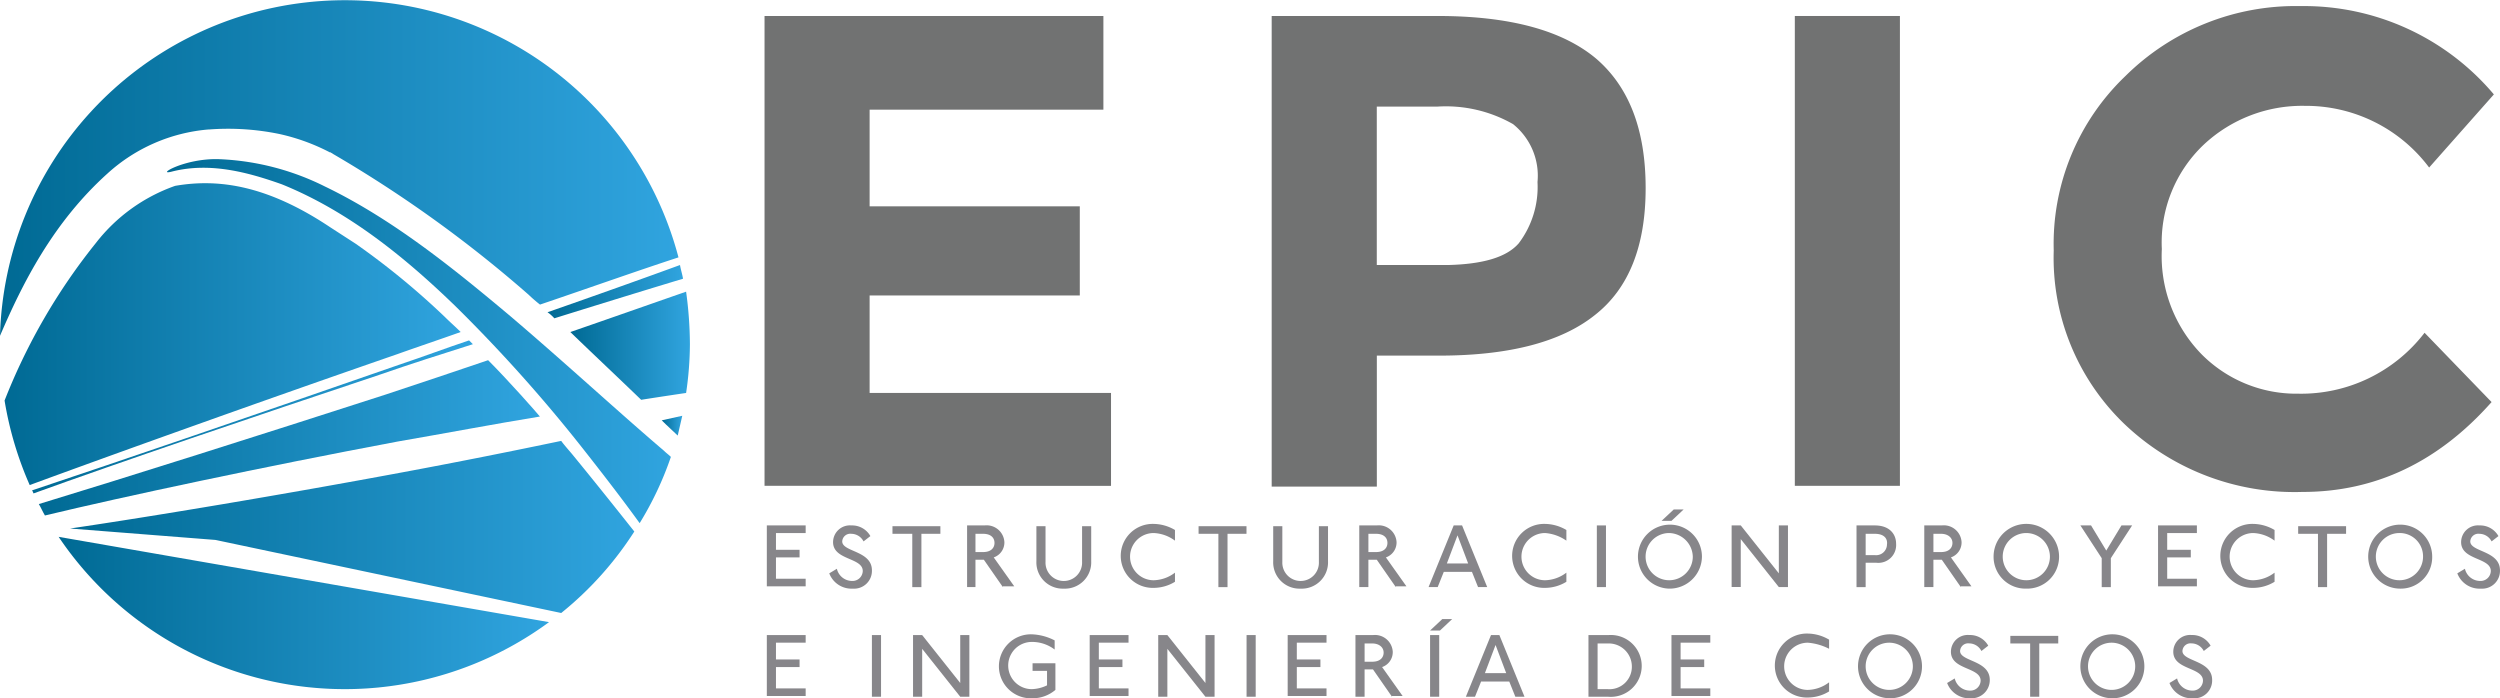 <svg xmlns="http://www.w3.org/2000/svg" xmlns:xlink="http://www.w3.org/1999/xlink" viewBox="3264.435 72.82 182.614 51.006">
  <defs>
    <style>
      .cls-1 {
        fill: url(#linear-gradient);
      }

      .cls-2 {
        fill: url(#linear-gradient-2);
      }

      .cls-3 {
        fill: url(#linear-gradient-3);
      }

      .cls-4 {
        fill: url(#linear-gradient-4);
      }

      .cls-5 {
        fill: url(#linear-gradient-5);
      }

      .cls-6 {
        fill: url(#linear-gradient-6);
      }

      .cls-7 {
        fill: url(#linear-gradient-7);
      }

      .cls-8 {
        fill: url(#linear-gradient-8);
      }

      .cls-9 {
        fill: url(#linear-gradient-9);
      }

      .cls-10 {
        fill: url(#linear-gradient-10);
      }

      .cls-11 {
        fill: #717272;
      }

      .cls-12 {
        fill: #87868a;
      }
    </style>
    <linearGradient id="linear-gradient" x1="0.002" y1="0.493" x2="0.999" y2="0.493" gradientUnits="objectBoundingBox">
      <stop offset="0" stop-color="#006a94"/>
      <stop offset="1" stop-color="#30a4df"/>
    </linearGradient>
    <linearGradient id="linear-gradient-2" x1="0" y1="0.496" x2="1" y2="0.496" xlink:href="#linear-gradient"/>
    <linearGradient id="linear-gradient-3" x1="-0.013" y1="0.485" x2="0.985" y2="0.485" xlink:href="#linear-gradient"/>
    <linearGradient id="linear-gradient-4" x1="-0.005" y1="0.503" x2="0.995" y2="0.503" xlink:href="#linear-gradient"/>
    <linearGradient id="linear-gradient-5" x1="0" y1="0.502" x2="0.999" y2="0.502" xlink:href="#linear-gradient"/>
    <linearGradient id="linear-gradient-6" x1="0" y1="0.499" x2="0.999" y2="0.499" xlink:href="#linear-gradient"/>
    <linearGradient id="linear-gradient-7" x1="0" y1="0.5" x2="1" y2="0.5" xlink:href="#linear-gradient"/>
    <linearGradient id="linear-gradient-8" x1="-0.001" y1="0.501" x2="0.999" y2="0.501" xlink:href="#linear-gradient"/>
    <linearGradient id="linear-gradient-9" x1="0" y1="0.501" x2="1" y2="0.501" xlink:href="#linear-gradient"/>
    <linearGradient id="linear-gradient-10" x1="0" y1="0.498" x2="1" y2="0.498" xlink:href="#linear-gradient"/>
  </defs>
  <g id="Group_242" data-name="Group 242" transform="translate(3264.435 72.82)">
    <g id="Group_239" data-name="Group 239" transform="translate(0 0)">
      <path id="Path_124" data-name="Path 124" class="cls-1" d="M72.4,38.694s4.617-1.446,9.4-2.892c-.056-.334-.167-.667-.222-1-2.892,1.057-6.174,2.225-9.678,3.449A2.814,2.814,0,0,1,72.4,38.694Z" transform="translate(-31.907 -15.443)"/>
      <path id="Path_125" data-name="Path 125" class="cls-2" d="M36.406,44.978l-.278-.278c-1.669.556-3.282,1.168-4.95,1.724-10.235,3.56-20.97,7.231-26.977,9.233.056.056.056.111.111.222C10.6,53.6,20.275,50.318,29.62,47.2,31.845,46.424,34.125,45.7,36.406,44.978Z" transform="translate(-1.864 -19.836)"/>
      <path id="Path_126" data-name="Path 126" class="cls-3" d="M88.4,54.6l-1.5.334s.445.445,1.168,1.112C88.179,55.546,88.291,55.045,88.4,54.6Z" transform="translate(-38.563 -24.23)"/>
      <path id="Path_127" data-name="Path 127" class="cls-4" d="M80.073,46.2s1.391-.222,3.282-.5a24.926,24.926,0,0,0,.278-3.56,28.984,28.984,0,0,0-.278-3.838c-2.559.89-5.4,1.891-8.455,2.948C76.68,42.972,78.46,44.641,80.073,46.2Z" transform="translate(-33.238 -16.996)"/>
      <path id="Path_128" data-name="Path 128" class="cls-5" d="M22.359,21.785c2.726-.667,5.451.056,7.954.946,4.95,2,9.122,5.451,12.682,8.9a111.494,111.494,0,0,1,9.178,10.235c1.669,2.114,3.115,4,4.283,5.618a24.118,24.118,0,0,0,2.281-4.839c-.167-.167-.334-.278-.5-.445-3.393-2.892-7.12-6.341-11.236-9.845C42.884,28.9,38.434,25.289,33.483,22.9a18.961,18.961,0,0,0-7.676-2C23.193,20.784,20.968,22.174,22.359,21.785Z" transform="translate(-9.732 -9.27)"/>
      <path id="Path_129" data-name="Path 129" class="cls-6" d="M7.843,12.682a12.506,12.506,0,0,1,7.4-3.226H15.3a18.505,18.505,0,0,1,5.117.334,14.884,14.884,0,0,1,3.671,1.335h.056c.056.056.111.056.167.111a91.97,91.97,0,0,1,14.3,10.29,10.856,10.856,0,0,0,.834.723C43.052,21.026,46.5,19.8,49.56,18.8A25.2,25.2,0,0,0,0,24.53C1.669,20.636,3.894,16.242,7.843,12.682Z" transform="translate(0 0)"/>
      <path id="Path_130" data-name="Path 130" class="cls-7" d="M45.077,70.471a24.827,24.827,0,0,0,5.34-5.952c-1.279-1.613-2.781-3.5-4.561-5.674-.334-.389-.667-.779-.779-.946-3.727.779-7.62,1.557-11.514,2.281C24.608,61.849,15.263,63.407,9.2,64.3l10.624.834Z" transform="translate(-4.083 -25.694)"/>
      <path id="Path_131" data-name="Path 131" class="cls-8" d="M7.7,70.5a25.193,25.193,0,0,0,35.821,6.23Z" transform="translate(-3.417 -31.286)"/>
      <path id="Path_132" data-name="Path 132" class="cls-9" d="M7.275,28.419A43.987,43.987,0,0,0,.6,39.933a25.558,25.558,0,0,0,1.836,6.174C8.332,43.938,19.011,40.1,29.3,36.54c1.557-.556,3.059-1.057,4.617-1.613-.389-.389-.779-.723-1.168-1.112a55.438,55.438,0,0,0-6.508-5.34l-1.891-1.224c-4.505-3-8.065-3.56-11.291-3A12.629,12.629,0,0,0,7.275,28.419Z" transform="translate(-0.266 -10.675)"/>
      <path id="Path_133" data-name="Path 133" class="cls-10" d="M41.7,51.416c-.222-.278-2.281-2.614-3.782-4.116-2.447.834-4.95,1.669-7.454,2.5-9.289,3-18.967,6.063-25.364,8.01.167.278.278.556.445.834,5.785-1.391,15.964-3.56,25.754-5.4C34.8,52.64,38.307,51.972,41.7,51.416Z" transform="translate(-2.263 -20.99)"/>
    </g>
    <g id="Group_240" data-name="Group 240" transform="translate(55.846 0.445)">
      <path id="Path_134" data-name="Path 134" class="cls-11" d="M125.152,2.1V8.942H108.076v7.064h15.352v6.508H108.076v7.12h17.633v6.786H100.4V2.1Z" transform="translate(-100.4 -1.377)"/>
      <path id="Path_135" data-name="Path 135" class="cls-11" d="M190.7,5.215c2.392,2.058,3.616,5.173,3.616,9.456,0,4.227-1.224,7.342-3.727,9.289-2.447,1.947-6.23,2.948-11.347,2.948h-4.561v9.567H167V2.1h12.126C184.41,2.1,188.248,3.157,190.7,5.215Zm-5.674,13.516a6.813,6.813,0,0,0,1.391-4.505A4.829,4.829,0,0,0,184.633,10a9.9,9.9,0,0,0-5.562-1.279h-4.394v11.57h5.173C182.408,20.233,184.132,19.733,185.022,18.731Z" transform="translate(-129.955 -1.377)"/>
      <path id="Path_136" data-name="Path 136" class="cls-11" d="M235.7,2.1h7.676V36.419H235.7Z" transform="translate(-160.442 -1.377)"/>
      <path id="Path_137" data-name="Path 137" class="cls-11" d="M287.555,29.112a11.355,11.355,0,0,0,9.233-4.45l4.895,5.062c-3.894,4.394-8.51,6.564-13.795,6.564a18,18,0,0,1-13.071-5.006A16.813,16.813,0,0,1,269.7,18.655a16.946,16.946,0,0,1,5.229-12.738A17.67,17.67,0,0,1,287.722.8,18.135,18.135,0,0,1,301.85,7.252l-4.728,5.34a11.243,11.243,0,0,0-9.067-4.505,10.522,10.522,0,0,0-7.4,2.837,9.853,9.853,0,0,0-3.059,7.62,10.274,10.274,0,0,0,2.892,7.676A9.746,9.746,0,0,0,287.555,29.112Z" transform="translate(-175.53 -0.8)"/>
    </g>
    <g id="Group_241" data-name="Group 241" transform="translate(56.013 37.212)">
      <path id="Path_138" data-name="Path 138" class="cls-12" d="M100.7,73.505V69h2.837v.556h-2.169V70.78h1.724v.556h-1.724v1.557h2.169v.556H100.7Z" transform="translate(-100.7 -67.832)"/>
      <path id="Path_139" data-name="Path 139" class="cls-12" d="M110.624,73.617A1.736,1.736,0,0,1,108.9,72.5l.556-.334a1.146,1.146,0,0,0,1.112.89.748.748,0,0,0,.779-.723c0-1-2.169-.779-2.169-2.114A1.23,1.23,0,0,1,110.513,69a1.535,1.535,0,0,1,1.391.779l-.5.389a1.011,1.011,0,0,0-.89-.556.589.589,0,0,0-.667.556c0,.779,2.169.667,2.169,2.114A1.3,1.3,0,0,1,110.624,73.617Z" transform="translate(-104.339 -67.832)"/>
      <path id="Path_140" data-name="Path 140" class="cls-12" d="M119.314,69.656V73.55h-.667V69.656H117.2V69.1h3.5v.556Z" transform="translate(-108.022 -67.876)"/>
      <path id="Path_141" data-name="Path 141" class="cls-12" d="M129.614,73.505l-1.391-2h-.612v2H127V69h1.279a1.3,1.3,0,0,1,1.446,1.224,1.155,1.155,0,0,1-.779,1.112l1.5,2.114h-.834Zm-1.446-3.894h-.556v1.335h.556c.612,0,.834-.334.834-.667C129,69.89,128.724,69.612,128.168,69.612Z" transform="translate(-112.371 -67.832)"/>
      <path id="Path_142" data-name="Path 142" class="cls-12" d="M138.1,73.661a1.92,1.92,0,0,1-2-2V69.1h.667v2.614a1.336,1.336,0,1,0,2.67,0V69.1h.667v2.559A1.92,1.92,0,0,1,138.1,73.661Z" transform="translate(-116.409 -67.876)"/>
      <path id="Path_143" data-name="Path 143" class="cls-12" d="M149.592,69.467a1.724,1.724,0,0,0,0,3.449,2.658,2.658,0,0,0,1.557-.556v.667a2.99,2.99,0,0,1-1.557.445,2.337,2.337,0,1,1,0-4.672,3.146,3.146,0,0,1,1.557.445v.779A2.8,2.8,0,0,0,149.592,69.467Z" transform="translate(-121.335 -67.743)"/>
      <path id="Path_144" data-name="Path 144" class="cls-12" d="M159.514,69.656V73.55h-.667V69.656H157.4V69.1h3.5v.556Z" transform="translate(-125.862 -67.876)"/>
      <path id="Path_145" data-name="Path 145" class="cls-12" d="M169.2,73.661a1.92,1.92,0,0,1-2-2V69.1h.667v2.614a1.336,1.336,0,1,0,2.67,0V69.1h.667v2.559A1.92,1.92,0,0,1,169.2,73.661Z" transform="translate(-130.211 -67.876)"/>
      <path id="Path_146" data-name="Path 146" class="cls-12" d="M181.17,73.505l-1.391-2h-.612v2H178.5V69h1.279a1.3,1.3,0,0,1,1.446,1.224,1.155,1.155,0,0,1-.779,1.112l1.5,2.114h-.779Zm-1.446-3.894h-.556v1.335h.556c.612,0,.834-.334.834-.667C180.558,69.89,180.28,69.612,179.724,69.612Z" transform="translate(-135.225 -67.832)"/>
      <path id="Path_147" data-name="Path 147" class="cls-12" d="M191.215,73.505l-.445-1.112h-2.058l-.445,1.112H187.6L189.436,69h.612l1.836,4.505Zm-1.5-3.782-.779,2.058h1.557Z" transform="translate(-139.263 -67.832)"/>
      <path id="Path_148" data-name="Path 148" class="cls-12" d="M200.992,69.467a1.724,1.724,0,0,0,0,3.449,2.658,2.658,0,0,0,1.557-.556v.667a2.99,2.99,0,0,1-1.557.445,2.337,2.337,0,1,1,0-4.672,3.146,3.146,0,0,1,1.557.445v.779A3.123,3.123,0,0,0,200.992,69.467Z" transform="translate(-144.145 -67.743)"/>
      <path id="Path_149" data-name="Path 149" class="cls-12" d="M209.7,73.505V69h.667v4.505Z" transform="translate(-149.071 -67.832)"/>
      <path id="Path_150" data-name="Path 150" class="cls-12" d="M217.292,72.685a2.337,2.337,0,1,1,2.392-2.336A2.362,2.362,0,0,1,217.292,72.685Zm0-4.061a1.724,1.724,0,1,0,1.724,1.724A1.77,1.77,0,0,0,217.292,68.624Zm.167-.89h-.723l.89-.834h.723Z" transform="translate(-151.378 -66.9)"/>
      <path id="Path_151" data-name="Path 151" class="cls-12" d="M230.849,73.505,228.067,70v3.5H227.4V69h.667l2.781,3.5V69h.667v4.505Z" transform="translate(-156.925 -67.832)"/>
      <path id="Path_152" data-name="Path 152" class="cls-12" d="M245.246,71.726h-.779v1.78H243.8V69h1.335c1.112,0,1.557.667,1.557,1.335A1.3,1.3,0,0,1,245.246,71.726Zm-.111-2.114h-.667v1.557h.667a.792.792,0,0,0,.89-.779C246.081,70,245.858,69.612,245.135,69.612Z" transform="translate(-164.203 -67.832)"/>
      <path id="Path_153" data-name="Path 153" class="cls-12" d="M255.37,73.505l-1.391-2h-.612v2H252.7V69h1.279a1.3,1.3,0,0,1,1.446,1.224,1.155,1.155,0,0,1-.779,1.112l1.5,2.114h-.779Zm-1.446-3.894h-.556v1.335h.556c.612,0,.834-.334.834-.667C254.758,69.89,254.424,69.612,253.924,69.612Z" transform="translate(-168.153 -67.832)"/>
      <path id="Path_154" data-name="Path 154" class="cls-12" d="M264.192,73.572a2.327,2.327,0,0,1-2.392-2.336,2.392,2.392,0,0,1,4.784,0A2.327,2.327,0,0,1,264.192,73.572Zm0-4.06a1.724,1.724,0,1,0,1.724,1.724A1.732,1.732,0,0,0,264.192,69.512Z" transform="translate(-172.191 -67.788)"/>
      <path id="Path_155" data-name="Path 155" class="cls-12" d="M275.425,71.392v2.114h-.667V71.392L273.2,69h.779l1.112,1.836L276.2,69h.779Z" transform="translate(-177.25 -67.832)"/>
      <path id="Path_156" data-name="Path 156" class="cls-12" d="M283.4,73.505V69h2.837v.556h-2.169V70.78h1.724v.556h-1.724v1.557h2.169v.556H283.4Z" transform="translate(-181.777 -67.832)"/>
      <path id="Path_157" data-name="Path 157" class="cls-12" d="M293.992,69.467a1.724,1.724,0,1,0,0,3.449,2.658,2.658,0,0,0,1.557-.556v.667a2.99,2.99,0,0,1-1.557.445,2.337,2.337,0,1,1,0-4.672,3.146,3.146,0,0,1,1.557.445v.779A2.8,2.8,0,0,0,293.992,69.467Z" transform="translate(-185.415 -67.743)"/>
      <path id="Path_158" data-name="Path 158" class="cls-12" d="M303.914,69.656V73.55h-.668V69.656H301.8V69.1h3.5v.556Z" transform="translate(-189.942 -67.876)"/>
      <path id="Path_159" data-name="Path 159" class="cls-12" d="M313.192,73.572a2.337,2.337,0,1,1,2.392-2.336A2.295,2.295,0,0,1,313.192,73.572Zm0-4.06a1.724,1.724,0,1,0,1.724,1.724A1.7,1.7,0,0,0,313.192,69.512Z" transform="translate(-193.936 -67.788)"/>
      <path id="Path_160" data-name="Path 160" class="cls-12" d="M324.424,73.617A1.736,1.736,0,0,1,322.7,72.5l.556-.334a1.146,1.146,0,0,0,1.112.89.748.748,0,0,0,.779-.723c0-1-2.169-.779-2.169-2.114A1.23,1.23,0,0,1,324.313,69a1.535,1.535,0,0,1,1.391.779l-.5.389a1.011,1.011,0,0,0-.89-.556.589.589,0,0,0-.667.556c0,.779,2.169.667,2.169,2.114A1.3,1.3,0,0,1,324.424,73.617Z" transform="translate(-199.217 -67.832)"/>
      <path id="Path_161" data-name="Path 161" class="cls-12" d="M100.7,87.905V83.4h2.837v.556h-2.169V85.18h1.724v.556h-1.724v1.557h2.169v.556H100.7Z" transform="translate(-100.7 -74.222)"/>
      <path id="Path_162" data-name="Path 162" class="cls-12" d="M114.5,87.905V83.4h.667v4.505Z" transform="translate(-106.824 -74.222)"/>
      <path id="Path_163" data-name="Path 163" class="cls-12" d="M123.349,87.905l-2.781-3.5v3.5H119.9V83.4h.667l2.781,3.5V83.4h.667v4.505Z" transform="translate(-109.22 -74.222)"/>
      <path id="Path_164" data-name="Path 164" class="cls-12" d="M133.647,87.972a2.338,2.338,0,1,1-.056-4.672,3.944,3.944,0,0,1,1.669.445v.667a2.735,2.735,0,0,0-1.669-.556,1.724,1.724,0,0,0,0,3.449,2.736,2.736,0,0,0,1.112-.278V85.97h-1.057v-.556h1.669V87.36A2.568,2.568,0,0,1,133.647,87.972Z" transform="translate(-114.235 -74.178)"/>
      <path id="Path_165" data-name="Path 165" class="cls-12" d="M143.1,87.905V83.4h2.837v.556h-2.169V85.18h1.724v.556h-1.724v1.557h2.169v.556H143.1Z" transform="translate(-119.516 -74.222)"/>
      <path id="Path_166" data-name="Path 166" class="cls-12" d="M155.549,87.905l-2.781-3.5v3.5H152.1V83.4h.668l2.781,3.5V83.4h.667v4.505Z" transform="translate(-123.51 -74.222)"/>
      <path id="Path_167" data-name="Path 167" class="cls-12" d="M163.7,87.905V83.4h.667v4.505Z" transform="translate(-128.657 -74.222)"/>
      <path id="Path_168" data-name="Path 168" class="cls-12" d="M169.1,87.905V83.4h2.837v.556h-2.169V85.18h1.724v.556h-1.724v1.557h2.169v.556H169.1Z" transform="translate(-131.054 -74.222)"/>
      <path id="Path_169" data-name="Path 169" class="cls-12" d="M180.67,87.905l-1.391-2h-.612v2H178V83.4h1.279a1.3,1.3,0,0,1,1.446,1.224,1.155,1.155,0,0,1-.779,1.112l1.5,2.114h-.779Zm-1.446-3.894h-.556v1.335h.556c.612,0,.834-.334.834-.667C180.058,84.29,179.724,84.012,179.224,84.012Z" transform="translate(-135.003 -74.222)"/>
      <path id="Path_170" data-name="Path 170" class="cls-12" d="M188.523,82.134H187.8l.89-.834h.723Zm-.723,4.839V82.468h.667v4.505Z" transform="translate(-139.352 -73.29)"/>
      <path id="Path_171" data-name="Path 171" class="cls-12" d="M196.115,87.905l-.445-1.112h-2.058l-.445,1.112H192.5l1.836-4.505h.612l1.836,4.505Zm-1.446-3.782-.779,2.058h1.557Z" transform="translate(-141.438 -74.222)"/>
      <path id="Path_172" data-name="Path 172" class="cls-12" d="M210.046,87.905H208.6V83.4h1.446a2.26,2.26,0,1,1,0,4.505Zm0-3.894h-.779v3.337h.723a1.637,1.637,0,0,0,1.78-1.669A1.686,1.686,0,0,0,210.046,84.012Z" transform="translate(-148.583 -74.222)"/>
      <path id="Path_173" data-name="Path 173" class="cls-12" d="M219.5,87.905V83.4h2.837v.556h-2.169V85.18h1.724v.556h-1.724v1.557h2.169v.556H219.5Z" transform="translate(-153.42 -74.222)"/>
      <path id="Path_174" data-name="Path 174" class="cls-12" d="M235.492,83.867a1.724,1.724,0,1,0,0,3.449,2.658,2.658,0,0,0,1.557-.556v.667a2.99,2.99,0,0,1-1.557.445,2.337,2.337,0,1,1,0-4.672,3.146,3.146,0,0,1,1.557.445v.667A4.125,4.125,0,0,0,235.492,83.867Z" transform="translate(-159.455 -74.133)"/>
      <path id="Path_175" data-name="Path 175" class="cls-12" d="M246.192,87.972a2.337,2.337,0,1,1,2.392-2.336A2.327,2.327,0,0,1,246.192,87.972Zm0-4.06a1.724,1.724,0,1,0,1.724,1.724A1.732,1.732,0,0,0,246.192,83.912Z" transform="translate(-164.203 -74.178)"/>
      <path id="Path_176" data-name="Path 176" class="cls-12" d="M257.424,88.017A1.736,1.736,0,0,1,255.7,86.9l.556-.334a1.146,1.146,0,0,0,1.112.89.748.748,0,0,0,.779-.723c0-1-2.169-.779-2.169-2.114a1.23,1.23,0,0,1,1.335-1.224,1.535,1.535,0,0,1,1.391.779l-.5.389a1.011,1.011,0,0,0-.89-.556.589.589,0,0,0-.667.556c0,.779,2.169.667,2.169,2.114A1.331,1.331,0,0,1,257.424,88.017Z" transform="translate(-169.484 -74.222)"/>
      <path id="Path_177" data-name="Path 177" class="cls-12" d="M266.114,84.056V87.95h-.667V84.056H264V83.5h3.5v.556Z" transform="translate(-173.167 -74.267)"/>
      <path id="Path_178" data-name="Path 178" class="cls-12" d="M275.392,87.972a2.337,2.337,0,1,1,2.392-2.336A2.327,2.327,0,0,1,275.392,87.972Zm0-4.06a1.724,1.724,0,1,0,1.724,1.724A1.732,1.732,0,0,0,275.392,83.912Z" transform="translate(-177.161 -74.178)"/>
      <path id="Path_179" data-name="Path 179" class="cls-12" d="M286.624,88.017A1.736,1.736,0,0,1,284.9,86.9l.556-.334a1.146,1.146,0,0,0,1.112.89.748.748,0,0,0,.779-.723c0-1-2.169-.779-2.169-2.114a1.23,1.23,0,0,1,1.335-1.224,1.535,1.535,0,0,1,1.391.779l-.5.389a1.011,1.011,0,0,0-.89-.556.589.589,0,0,0-.667.556c0,.779,2.169.667,2.169,2.114A1.3,1.3,0,0,1,286.624,88.017Z" transform="translate(-182.442 -74.222)"/>
    </g>
  </g>
</svg>
